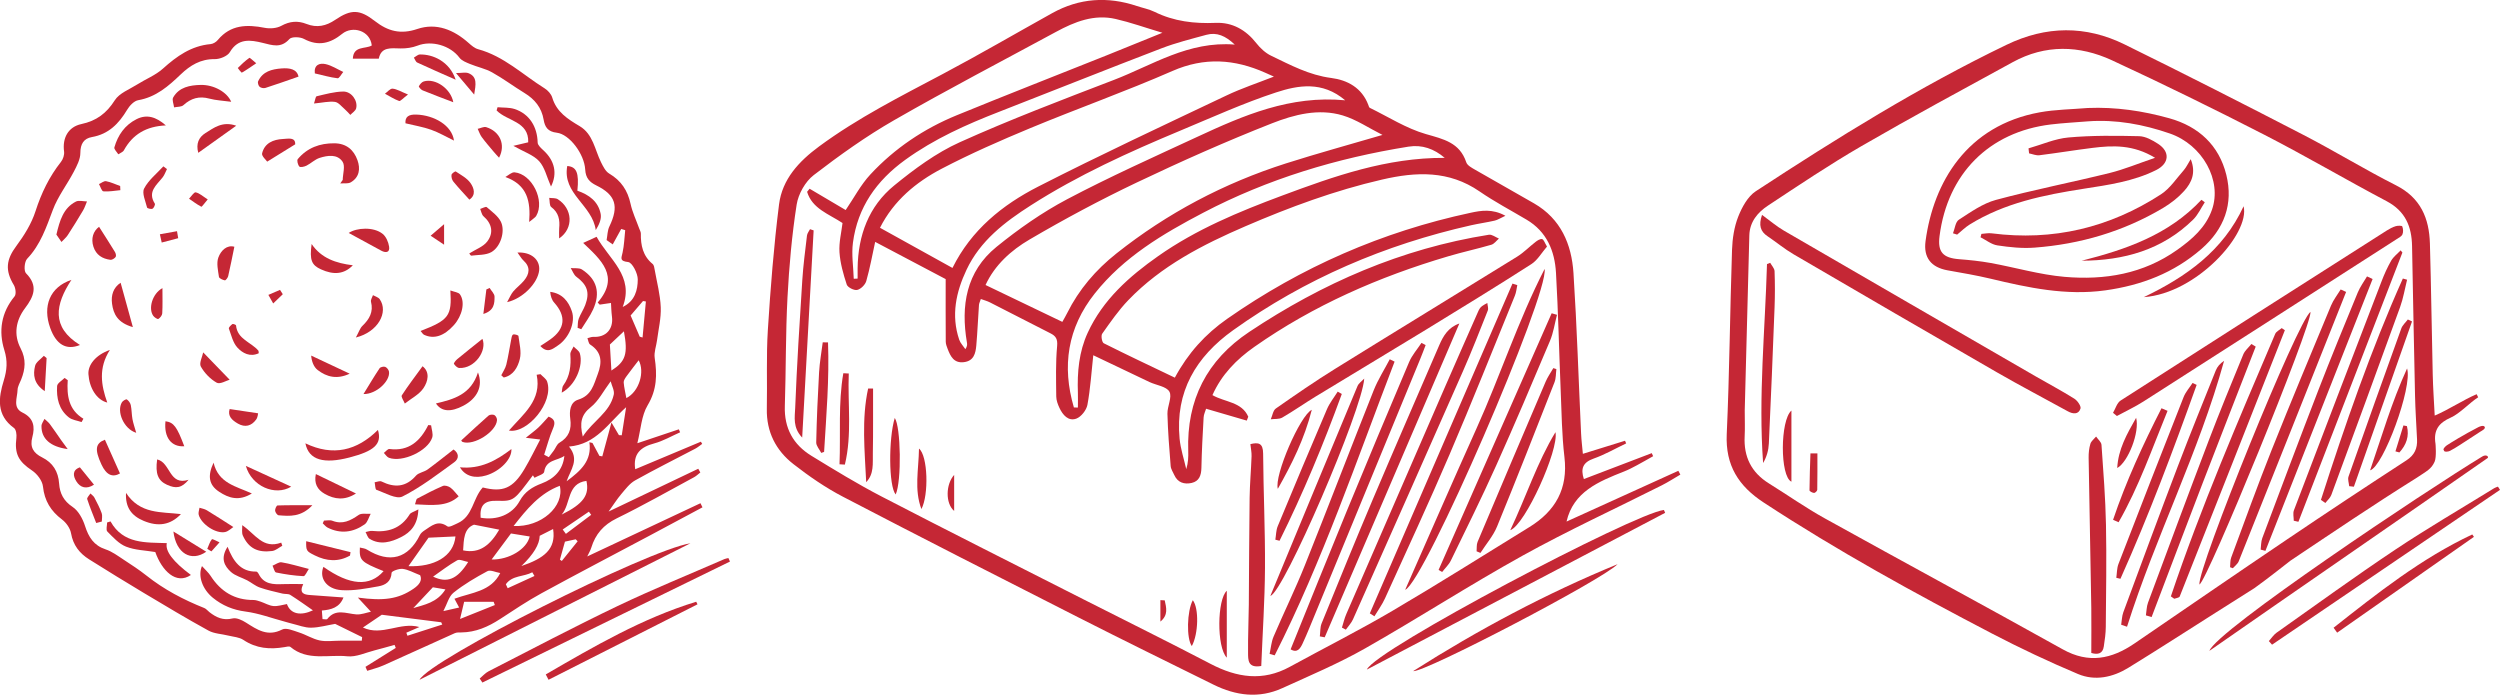 <?xml version="1.0" encoding="UTF-8"?>
<svg id="Ebene_1" data-name="Ebene 1" xmlns="http://www.w3.org/2000/svg" viewBox="0 0 657.02 182.58">
  <defs>
    <style>
      .cls-1 {
        fill: #c52735;
        stroke-width: 0px;
      }
    </style>
  </defs>
  <g>
    <g>
      <path class="cls-1" d="m639.85,121.31c-.89,2-2.02,2.45-4.9,4.37-11.16,6.98-22.08,14.36-33.02,21.68,0,0-6.29,4.97-9.47,7.22-3.66,2.32-6.92,4.38-10.18,6.44-7.64,4.84-15.23,9.75-22.93,14.48-4.1,2.52-8.76,3.52-13.23,1.64-7.67-3.23-15.23-6.8-22.61-10.64-20.46-10.67-40.68-21.77-60.01-34.44-6.58-4.31-10.07-9.74-9.7-17.95.73-16.14.85-32.3,1.39-48.45.1-2.93.56-6,1.62-8.7.98-2.48,2.5-5.31,4.62-6.7,21.31-13.95,42.92-27.41,65.91-38.49,10.39-5.01,20.78-5.13,31.03-.09,15.76,7.75,31.42,15.72,47.02,23.79,8.19,4.23,16.08,9.08,24.31,13.24,6.46,3.27,8.71,8.65,8.9,15.29.33,11.46.47,22.93.74,34.39.08,3.55.33,7.09.52,10.83,3.59-1.51,7.56-4.16,11.02-5.62.13.27.27.54.4.81-2.22,1.41-4.83,4.29-7.21,5.34-3.01,1.33-4.61,3.19-4,6.9,0,0,.31,3.45-.23,4.67Zm-181.32-13.44c0,2.54.09,4.67-.02,6.79-.28,5.39,1.76,9.52,6.38,12.39,4.9,3.04,9.62,6.38,14.66,9.17,20.82,11.55,41.77,22.85,62.57,34.44,6.81,3.8,12.83,2.55,18.82-1.54,13.4-9.16,26.77-18.35,40.22-27.43,10.36-6.99,20.78-13.89,31.26-20.7,2.16-1.4,2.91-3.15,2.8-5.51-.18-3.84-.45-7.68-.53-11.52-.29-13.09-.53-26.18-.78-39.26-.09-5.15-1.75-9.21-6.66-11.81-10.78-5.7-21.31-11.9-32.16-17.47-13.22-6.78-26.56-13.33-40.04-19.57-8.6-3.98-17.52-4.2-26.08.48-13.31,7.27-26.66,14.48-39.78,22.08-8.39,4.86-16.46,10.28-24.56,15.63-2.69,1.77-4.79,4.26-4.89,7.79-.42,15.49-.82,30.98-1.21,46.06Z"/>
      <path class="cls-1" d="m548.7,28.38c7.31-.3,14.41.75,21.41,2.7,7.77,2.17,13.07,7.13,14.99,14.89,1.88,7.61-.54,14.23-6.54,19.45-7.27,6.32-15.75,9.56-25.26,10.89-10.38,1.44-20.25-.7-30.18-3.07-3.73-.89-7.52-1.52-11.3-2.2-4.28-.78-6.36-3.31-5.77-7.68,2.09-15.51,10.88-30.36,30-33.84,4.14-.75,8.42-.78,12.64-1.14Zm.03,3.51c-3.25.27-6.52.43-9.76.82-16.23,1.97-27.13,12.93-29.24,29.32-.54,4.18.86,5.76,5.15,6.09,2.76.21,5.53.5,8.25.99,6.5,1.18,12.91,3.08,19.46,3.65,10.53.91,20.69-.76,29.62-7.11,3.9-2.77,7.45-5.85,9.1-10.49,2.74-7.72-2.47-17.12-11.08-20.08-6.96-2.4-14.09-3.72-21.5-3.19Z"/>
      <path class="cls-1" d="m463.07,56.47c2.09,1.52,3.8,3,5.72,4.12,22.02,12.79,44.07,25.53,66.11,38.27,3.41,1.97,6.9,3.82,10.24,5.91.82.51,1.84,1.97,1.63,2.61-.52,1.59-1.96,1.47-3.34.71-6.22-3.43-12.52-6.72-18.68-10.27-17.82-10.26-35.59-20.6-53.35-30.97-2.4-1.4-4.57-3.21-6.88-4.77-1.85-1.24-2.4-2.85-1.44-5.62Z"/>
      <path class="cls-1" d="m555.32,108.49c.65-1.09,1.03-2.6,1.99-3.22,23.29-14.97,46.64-29.84,69.99-44.71.72-.46,1.51-.87,2.32-1.12.55-.16,1.62-.17,1.71.06.25.62.31,1.49.05,2.09-.23.54-.96.9-1.52,1.26-22.18,14.24-44.35,28.48-66.55,42.67-2.22,1.42-4.64,2.54-6.97,3.81l-1.03-.84Z"/>
      <path class="cls-1" d="m549.61,171.61c0-3.92.05-7.85,0-11.78-.22-13.18-.49-26.36-.7-39.53-.02-1.22.11-2.49.46-3.66.22-.72.98-1.28,1.5-1.91.49.73,1.37,1.43,1.42,2.18.49,7,1.04,14.01,1.18,21.02.18,8.94.02,17.89-.05,26.84-.01,1.71-.27,3.43-.52,5.12-.28,1.88-1.51,2.23-3.28,1.72Z"/>
      <path class="cls-1" d="m616.58,76.71c-9.4,23.61-18.79,47.22-28.23,70.81-.28.7-1.02,1.21-1.54,1.81-.24-.09-.49-.17-.73-.26.09-.85,0-1.75.29-2.53,3.49-9.42,6.9-18.88,10.61-28.21,5.07-12.73,10.37-25.37,15.63-38.02.63-1.51,1.68-2.83,2.54-4.24.48.22.95.43,1.43.65Z"/>
      <path class="cls-1" d="m563.96,161.72c.18-1.12.17-2.31.56-3.35,5.27-14.2,10.54-28.39,15.93-42.54,2.9-7.61,6-15.15,9.1-22.68.42-1.03,1.41-1.83,2.13-2.74.38.23.76.46,1.14.68-4.63,11.91-9.3,23.8-13.89,35.73-4.53,11.77-8.98,23.57-13.47,35.35-.5-.15-1-.3-1.5-.45Z"/>
      <path class="cls-1" d="m607.22,81.98c.34,3.58-27.07,70.55-29.2,71.66-.52-4.3,25.93-69.61,29.2-71.66Z"/>
      <path class="cls-1" d="m570.52,156.73c7.9-23.47,17.71-46.21,27.42-68.98.27-.63,1.13-1.02,1.71-1.52.28.18.55.37.83.55-9.2,23.33-18.39,46.67-27.64,69.99-.13.33-.94.4-1.43.59-.3-.21-.59-.42-.89-.63Z"/>
      <path class="cls-1" d="m623.54,73.33c-9.39,23.81-18.78,47.62-28.17,71.44-.42-.11-.83-.22-1.25-.33.13-1.01.08-2.1.43-3.03,4.88-13,9.75-26,14.76-38.95,3.32-8.57,6.82-17.07,10.32-25.57.62-1.5,1.61-2.84,2.44-4.25.49.23.98.46,1.47.69Z"/>
      <path class="cls-1" d="m557.46,164.19c.18-1.09.19-2.25.56-3.27,4.75-12.83,9.49-25.67,14.36-38.46,3.2-8.4,6.59-16.74,9.94-25.09.4-.99,1.12-1.85,2.19-2.54-6.62,24.03-18.03,46.21-25.51,69.88-.52-.18-1.03-.35-1.55-.53Z"/>
      <path class="cls-1" d="m631.37,66.37c-9.11,23.59-18.22,47.17-27.33,70.76-.41-.09-.81-.18-1.22-.28,0-.92-.27-1.94.04-2.74,7.63-20.06,15.32-40.11,23.02-60.14.72-1.88,1.55-3.74,2.55-5.48.6-1.03,1.64-1.8,2.48-2.69.15.19.31.38.46.57Z"/>
      <path class="cls-1" d="m609.96,131.37c6.33-19.7,13.07-39.26,21.53-58.17.37.1.74.21,1.11.31-.6,2.4-.99,4.87-1.83,7.18-5.97,16.49-12.02,32.95-18.09,49.41-.29.78-1.03,1.39-1.55,2.09-.39-.27-.78-.54-1.17-.81Z"/>
      <path class="cls-1" d="m577.3,101.15c-6.15,17.19-12.56,34.28-20.03,50.96-.36-.09-.73-.18-1.09-.26.18-1.21.14-2.51.57-3.63,5.65-14.64,11.35-29.27,17.12-43.87.53-1.34,1.56-2.48,2.36-3.71.36.17.71.34,1.07.51Z"/>
      <path class="cls-1" d="m465.23,69.08c.4.73,1.12,1.46,1.14,2.2.12,3.17.12,6.35,0,9.52-.45,11.92-.95,23.84-1.5,35.75-.08,1.74-.54,3.47-1.51,5.14-1.27-17.5.52-34.88,1.02-52.29.28-.11.56-.22.84-.33Z"/>
      <path class="cls-1" d="m633.9,84.47c-5.09,14.48-10.18,28.96-15.28,43.44-.41-.05-.83-.09-1.24-.14-.07-.85-.43-1.8-.17-2.53,4.57-12.99,9.2-25.97,13.87-38.92.32-.88,1.14-1.58,1.72-2.36.36.17.72.34,1.09.51Z"/>
      <path class="cls-1" d="m589.64,54.2c1.74,7.18-12.35,22.93-26.23,23.89,11.14-5.33,20.87-12.2,26.23-23.89Z"/>
      <path class="cls-1" d="m569.65,107.97c-4.04,9.87-7.54,19.98-12.87,29.28-.48-.21-.97-.43-1.45-.64,3.42-10.13,7.88-19.81,12.73-29.32.53.23,1.06.45,1.59.68Z"/>
      <path class="cls-1" d="m622.88,123.61c3.08-8.92,5.6-17.75,9.72-26.78,1.5,4.84-6.26,25.83-9.72,26.78Z"/>
      <path class="cls-1" d="m470.8,107.9v18.69c-3.04-1.38-2.97-16.15,0-18.69Z"/>
      <path class="cls-1" d="m556.42,123c.28-4.94,2.49-8.83,4.97-13.2,1,3.7-2.11,11.65-4.97,13.2Z"/>
      <path class="cls-1" d="m477.63,119.15c0,3.19.02,6.38-.04,9.57,0,.3-.57.85-.84.83-.43-.03-1.21-.44-1.2-.69.02-3.23.15-6.46.25-9.7.61,0,1.22,0,1.83-.01Z"/>
      <path class="cls-1" d="m632.56,111.99c.66,2.66-.17,4.92-1.98,6.92-.35-.1-.7-.2-1.04-.29.7-2.27,1.4-4.54,2.1-6.81l.93.18Z"/>
      <path class="cls-1" d="m513.26,61.32c.49-1.23.64-3,1.55-3.58,3.09-2,6.27-4.27,9.75-5.21,9.88-2.66,19.95-4.61,29.88-7.07,3.82-.94,7.49-2.49,11.93-3.99-5.77-3.5-11.1-3.27-16.47-2.6-4.65.58-9.28,1.35-13.93,1.93-.87.11-1.8-.31-2.71-.49-.05-.44-.1-.88-.15-1.32,3.49-.99,6.93-2.54,10.48-2.86,6.16-.55,12.4-.49,18.59-.34,1.69.04,3.5,1.05,4.99,2.02,3.21,2.09,2.91,5.17-.51,6.88-6.01,3-12.54,3.9-19.08,4.92-10.44,1.63-20.77,3.71-29.94,9.4-1.19.74-2.2,1.76-3.29,2.65l-1.09-.35Z"/>
      <path class="cls-1" d="m575.74,41.84c1.44,3.55.23,6.18-1.72,8.34-1.58,1.76-3.53,3.28-5.57,4.49-10.4,6.18-21.75,9.5-33.77,10.41-3.22.25-6.54-.11-9.75-.59-1.55-.23-2.96-1.39-4.43-2.13.08-.3.15-.59.23-.89.9-.06,1.81-.27,2.69-.15,16.1,2.07,30.96-1.46,44.5-10.25,2.37-1.54,4.06-4.16,5.99-6.34.66-.75,1.09-1.71,1.82-2.89Z"/>
      <path class="cls-1" d="m579.43,53.17c-1.01,1.53-1.78,3.3-3.06,4.55-8.12,7.97-18.21,10.75-29.29,10.8,11.69-2.95,22.9-6.84,31.47-16.01l.88.65Z"/>
    </g>
    <path class="cls-1" d="m653.75,120.39c-20.74,14.46-52.36,36.2-73.1,50.66,1.78-5.28,56.76-42.01,71.71-51.08,1.14-.69,1.8.14,1.39.42Z"/>
    <path class="cls-1" d="m657.02,128.74c-19.97,13.56-39.94,27.12-59.91,40.69-.28-.32-.56-.63-.84-.95.67-.74,1.24-1.63,2.03-2.2,10.34-7.3,20.59-14.75,31.11-21.77,8.51-5.68,17.37-10.83,26.08-16.21.3-.19.66-.28.99-.41.18.28.36.56.54.84Z"/>
    <path class="cls-1" d="m613.29,164.97c11.52-9.08,23.02-18.2,36.44-24.51.15.21.29.42.44.63-11.98,8.39-23.97,16.78-35.95,25.18-.31-.43-.62-.86-.93-1.29Z"/>
  </g>
  <g>
    <path class="cls-1" d="m415.99,119.27c3.82-1.19,7.45-2.31,11.08-3.44.1.23.2.47.3.7-2.84,1.35-5.6,2.95-8.55,3.99-2.81.99-3.47,2.61-2.57,5.38,5.95-2.27,11.89-4.54,17.84-6.81.12.27.25.53.37.8-1.42.8-2.83,1.62-4.27,2.39-1.1.59-2.21,1.18-3.37,1.63-6.7,2.64-13.33,5.34-15.12,13.16,9.45-4.29,19.42-8.82,29.38-13.34.18.33.35.67.53,1-1.62.94-3.2,1.97-4.88,2.82-12.18,6.14-24.59,11.84-36.51,18.44-14.03,7.77-27.53,16.51-41.48,24.43-6.98,3.96-14.42,7.1-21.74,10.43-6.12,2.79-12.2,1.99-18.08-.92-11.89-5.88-23.79-11.71-35.61-17.72-20.64-10.48-41.27-20.98-61.8-31.68-4.57-2.38-8.9-5.37-12.98-8.55-4.61-3.59-7.12-8.46-7-14.53.14-6.92-.17-13.87.27-20.77.7-11.01,1.56-22.03,2.94-32.96.84-6.61,5.2-11.31,10.52-15.23,10.18-7.51,21.42-13.16,32.54-19.06,9.68-5.13,19.15-10.65,28.73-15.98,7.13-3.96,14.56-4.44,22.25-1.87,1.55.52,3.19.82,4.64,1.53,5.11,2.52,10.45,3.14,16.1,2.9,4.32-.18,7.91,1.83,10.65,5.33,1.04,1.32,2.41,2.6,3.9,3.31,5.07,2.43,10,5.1,15.79,5.84,4.27.55,8.06,2.59,9.75,7.1.1.27.19.65.39.75,4.88,2.38,9.58,5.41,14.72,6.89,4.65,1.34,8.89,2.21,10.63,7.43.27.82,1.44,1.44,2.31,1.94,5.15,2.98,10.36,5.87,15.52,8.86,7.02,4.06,9.85,10.71,10.34,18.28.91,14.02,1.34,28.08,2,42.12.08,1.8.31,3.6.47,5.4Zm-87.95-9.72c-.13.33-.25.66-.38.99-3.49-1.02-6.97-2.04-10.69-3.12-.2.68-.61,1.48-.65,2.29-.25,4.41-.49,8.83-.58,13.25-.04,1.96-.58,3.51-2.56,3.96-1.92.43-3.66-.06-4.57-2.08-.35-.78-.89-1.56-.95-2.38-.37-4.56-.73-9.13-.85-13.71-.05-1.97,1.3-4.42.52-5.81-.77-1.39-3.44-1.69-5.24-2.54-4.84-2.28-9.65-4.6-14.77-7.04-.49,4.51-.76,8.82-1.54,13.04-.26,1.38-1.64,3.15-2.92,3.62-2.09.76-3.55-.95-4.42-2.8-.44-.94-.84-2.01-.85-3.02-.04-4.42-.18-8.86.23-13.25.17-1.85-.35-2.64-1.73-3.34-5.3-2.71-10.6-5.43-15.91-8.13-.72-.37-1.52-.58-2.41-.9-.22.68-.46,1.12-.49,1.57-.25,3.54-.39,7.09-.7,10.63-.18,2.07-.65,4.09-3.28,4.4-2.61.31-3.5-1.53-4.25-3.48-.24-.62-.5-1.29-.5-1.93-.04-5.42-.02-10.84-.02-16.42-5.79-3.06-12.05-6.36-18.53-9.78-.75,3.43-1.37,6.91-2.34,10.3-.28.97-1.44,2.12-2.39,2.33-.8.18-2.49-.67-2.74-1.41-.9-2.75-1.72-5.63-1.91-8.5-.17-2.6.52-5.26.8-7.68-3.65-2.4-7.97-3.77-9.31-8.2.22-.27.44-.54.66-.81,3.18,1.88,6.36,3.75,9.48,5.6,2.16-3.16,3.95-6.62,6.51-9.37,6.37-6.85,14.05-12.01,22.7-15.55,13.05-5.34,26.19-10.47,39.29-15.7,4.67-1.87,9.33-3.78,14.74-5.97-4.63-1.38-8.4-2.73-12.27-3.62-5.69-1.32-10.79.73-15.7,3.39-14.19,7.69-28.52,15.15-42.51,23.19-7.39,4.24-14.39,9.25-21.16,14.45-2.21,1.7-4.04,4.95-4.48,7.73-1.26,8.06-1.98,16.23-2.41,24.38-.5,9.52-.39,19.08-.7,28.61-.19,5.77,2.2,10.11,6.98,13.04,6.06,3.71,12.14,7.43,18.44,10.7,17.73,9.19,35.57,18.15,53.38,27.19,11.04,5.6,22.14,11.08,33.11,16.81,6.9,3.6,13.7,4.66,20.81.76,9.01-4.93,18.2-9.56,27.05-14.76,12.1-7.11,23.97-14.61,35.92-21.97,6.84-4.21,10.18-10.08,9.2-18.38-.69-5.81-.74-11.71-.99-17.57-.43-10.28-.64-20.57-1.23-30.84-.33-5.78-2.42-10.85-7.75-14-4.13-2.45-8.4-4.7-12.35-7.42-8.06-5.54-16.6-5.19-25.6-3.11-12.41,2.86-24.27,7.25-35.9,12.26-11.23,4.84-22.14,10.43-30.78,19.41-2.58,2.68-4.72,5.79-6.88,8.84-.37.52-.07,2.27.41,2.51,6.14,3.09,12.36,6.01,18.68,9.04,3.47-6.47,8.05-11.47,13.74-15.45,19.45-13.6,40.78-22.91,63.98-27.88,2.74-.59,5.74-1.11,9.16.79-1.35.62-2.05,1.09-2.82,1.27-2.05.47-4.15.76-6.2,1.22-22.64,5.11-43.6,14.05-62.54,27.58-9.79,7-15.25,16.17-14.07,28.52.26,2.7,1.15,5.33,1.75,8,.52-1.71.57-3.25.52-4.78-.45-13.41,4.88-23.87,16.04-31.3,19.24-12.82,40.02-21.89,62.98-25.53.8-.13,1.75.65,2.63,1.01-.66.56-1.23,1.4-1.99,1.62-3.77,1.1-7.62,1.93-11.38,3.05-18.16,5.37-35.35,12.87-50.91,23.79-4.69,3.29-8.62,7.3-11.01,12.68,3.29,1.9,7.72,1.73,9.43,5.71Zm-77.72-39.14c4.93-9.96,13.1-16.56,22.52-21.37,16.31-8.33,32.92-16.08,49.47-23.94,3.99-1.9,8.22-3.29,12.48-4.97-.87-.39-1.57-.7-2.26-1.01-8.07-3.59-15.98-4.16-24.42-.46-12.29,5.38-24.96,9.87-37.36,15.02-7.87,3.27-15.7,6.71-23.25,10.65-6.77,3.54-12.62,8.39-16.23,15.53,6.3,3.49,12.5,6.93,19.05,10.56Zm28.87,14.18c.45-.81.89-1.54,1.26-2.29,3.1-6.23,7.55-11.4,12.95-15.68,13.38-10.62,28.28-18.48,44.54-23.67,8.25-2.63,16.6-4.91,25.39-7.49-3.62-1.82-6.85-4.04-10.44-5.12-6.34-1.91-12.77-.22-18.58,2.06-12.03,4.73-23.87,10-35.55,15.56-9.6,4.57-19.01,9.61-28.19,14.99-4.84,2.83-9.14,6.7-11.56,11.95,6.77,3.25,13.4,6.43,20.18,9.69Zm3,22.49c.36.01.72.02,1.09.03,0-1.29.04-2.59,0-3.88-.2-5.44.28-10.79,2.58-15.78,4-8.69,10.91-14.8,18.54-20.16,9.99-7.02,21.18-11.65,32.54-15.88,13.75-5.12,27.56-10.01,42.75-9.92-2.81-2.39-5.96-3.52-9.52-2.95-18.87,3.02-37,8.49-53.96,17.37-10.6,5.55-20.91,11.65-28.51,21.24-7.16,9.03-8.65,19.1-5.48,29.92Zm71.34-80.72c-6.03-5.11-12.38-3.97-18.2-2.06-8.53,2.8-16.76,6.54-25.06,10-13.56,5.66-26.95,11.73-39.36,19.67-6.85,4.38-13.3,9.29-16.9,16.93-2.77,5.87-4.09,11.98-1.92,18.38.31.91,1.07,1.66,1.62,2.49.53-.81.49-1.27.41-1.73-1.65-9.69-.21-18.67,7.75-25.14,5.77-4.69,11.99-9.05,18.55-12.52,11.19-5.91,22.76-11.09,34.25-16.42,12.14-5.63,24.39-10.96,38.85-9.6Zm-129.17,46.9l1.03-.04c0-.92-.01-1.83,0-2.75.12-8.6,2.91-16.25,9.6-21.71,5.32-4.34,11.03-8.57,17.23-11.37,13.27-5.98,26.91-11.16,40.51-16.38,10.16-3.9,19.61-10.28,31.78-9.29-2.46-2.32-4.73-3.31-7.46-2.57-3.96,1.08-7.97,2.08-11.8,3.55-14.23,5.45-28.37,11.11-42.57,16.64-8.7,3.38-17.15,7.15-24.78,12.67-7.56,5.47-12.51,12.48-13.74,21.76-.41,3.1.11,6.33.21,9.49Z"/>
    <path class="cls-1" d="m437.62,134.77c-26.13,13.73-52.27,27.47-78.4,41.2,2.19-5.25,70.31-41.06,78.07-41.95.11.25.22.5.32.75Z"/>
    <path class="cls-1" d="m425.12,148.27c-4.29,4.29-50.87,28.55-53.74,28.11,17.13-10.89,34.98-20.41,53.74-28.11Z"/>
    <path class="cls-1" d="m406.57,64.79c-1.4,1.61-2.47,3.57-4.13,4.63-9.13,5.86-18.38,11.53-27.63,17.19-9.66,5.91-19.38,11.71-29.05,17.6-2.95,1.8-5.78,3.8-8.77,5.53-.82.47-2,.32-3.02.45.43-.96.59-2.31,1.33-2.83,5.11-3.58,10.26-7.13,15.56-10.42,15.9-9.88,31.9-19.61,47.81-29.46,1.77-1.09,3.25-2.64,4.91-3.92.49-.38,1.22-.84,1.7-.72.44.11.68.97,1.28,1.96Z"/>
    <path class="cls-1" d="m352.67,164.94c.38-1.2.66-2.45,1.16-3.59,8.62-19.88,17.26-39.75,25.91-59.62,2.79-6.42,5.63-12.82,8.45-19.22.27-.61.52-1.29.96-1.76.46-.49,1.14-.76,1.73-1.13.05.67.35,1.44.12,2-2.12,5.34-4.21,10.7-6.53,15.96-9.59,21.76-19.24,43.48-28.9,65.2-.44.98-1.24,1.81-1.87,2.7-.34-.18-.69-.36-1.03-.54Z"/>
    <path class="cls-1" d="m360,161.2c12.5-28.89,24.99-57.78,37.49-86.67.42.14.85.27,1.27.41-.2.92-.28,1.89-.63,2.75-5.69,13.94-11.25,27.93-17.18,41.77-5.44,12.7-11.26,25.24-16.97,37.82-.75,1.64-1.84,3.13-2.77,4.69-.4-.26-.81-.51-1.21-.77Z"/>
    <path class="cls-1" d="m346.86,167.26c.15-1.15.05-2.41.48-3.45,4.44-10.91,8.89-21.83,13.49-32.68,5.73-13.5,11.61-26.95,17.42-40.42,1.06-2.46,2.39-4.69,5.28-5.69-11.8,27.49-23.59,54.98-35.39,82.47l-1.28-.24Z"/>
    <path class="cls-1" d="m405.94,70.68c1.16,6.6-31.63,82.41-36.65,84.33,6.4-14.5,12.48-28.49,18.74-42.39,6.25-13.86,10.96-28.39,17.91-41.94Z"/>
    <path class="cls-1" d="m331.49,175.02c-3.61.66-3.47-1.66-3.49-3.45-.05-4.23.16-8.46.2-12.69.08-9.35.08-18.7.21-28.04.05-3.64.38-7.28.51-10.92.04-1.02-.19-2.06-.31-3.2,2.1-.51,3.34-.31,3.35,2.49.07,10.02.55,20.04.49,30.05-.05,8.53-.63,17.07-.98,25.75Z"/>
    <path class="cls-1" d="m339.18,170.66c4.99-12.31,9.8-24.32,14.73-36.28,5.41-13.12,10.88-26.2,16.43-39.26.77-1.8,2.14-3.34,3.24-5.01.36.19.73.39,1.09.58-.48,1.24-.93,2.48-1.44,3.7-9.17,22.26-18.34,44.51-27.51,66.76-1.1,2.66-2.16,5.34-3.37,7.94-.59,1.28-1.39,2.65-3.18,1.55Z"/>
    <path class="cls-1" d="m333.66,171.85c.34-1.53.45-3.15,1.05-4.56,2.67-6.26,5.68-12.39,8.21-18.71,6.12-15.29,12-30.68,18.09-45.98,1.13-2.84,2.81-5.46,4.23-8.18.42.21.84.41,1.27.62-9.98,25.95-18.92,52.31-31.51,77.19-.44-.12-.88-.25-1.32-.37Z"/>
    <path class="cls-1" d="m409.19,82.73c-.6,2.29-.93,4.69-1.84,6.85-4.62,10.96-9.27,21.91-14.14,32.76-3.77,8.4-7.87,16.66-11.9,24.95-.54,1.12-1.52,2.02-2.3,3.03-.31-.18-.62-.36-.94-.54,9.91-22.48,19.82-44.97,29.72-67.45.46.13.93.27,1.39.4Z"/>
    <path class="cls-1" d="m358.53,99.51c-.52,8.23-21.17,56.13-24.67,57.1,7.75-18.7,15.3-36.93,22.9-55.14.32-.77,1.17-1.32,1.77-1.97Z"/>
    <path class="cls-1" d="m409.03,97c-.15,1.16-.08,2.4-.49,3.45-4.97,12.67-9.94,25.35-15.11,37.95-1.02,2.48-2.89,4.61-4.36,6.91-.34-.14-.67-.28-1.01-.42.08-.84-.05-1.76.27-2.5,5.93-14.05,11.89-28.09,17.89-42.11.53-1.24,1.33-2.36,2.01-3.54l.81.27Z"/>
    <path class="cls-1" d="m213.83,60.55c-.99,17.93-1.99,35.86-3.01,54.45-2.53-2.64-1.93-5.42-1.84-7.76.44-11.22,1.15-22.43,1.87-33.63.25-3.91.77-7.81,1.23-11.71.07-.58.52-1.12.8-1.67.32.11.64.22.96.33Z"/>
    <path class="cls-1" d="m352.63,103.56c-4.79,13.14-10.14,26.04-16.36,38.56l-1.1-.29c.2-1.19.18-2.46.63-3.55,4.26-10.27,8.56-20.53,12.94-30.75.7-1.64,1.87-3.08,2.82-4.61.36.21.71.41,1.07.62Z"/>
    <path class="cls-1" d="m217.61,89.99c.36,9.6-.45,19.18-1.03,28.77-.25.09-.5.18-.75.27-.46-.92-1.34-1.85-1.32-2.76.13-6.14.4-12.28.75-18.41.15-2.64.63-5.26.96-7.89.46,0,.92.02,1.38.02Z"/>
    <path class="cls-1" d="m408.79,113.58c.96,4.56-7.96,24.37-11.88,25.76,4.24-8.96,7.06-17.81,11.88-25.76Z"/>
    <path class="cls-1" d="m227.64,126.7c-.39-8.31-1.24-16.53.51-24.59.43,0,.87,0,1.3,0,0,2.79,0,5.57,0,8.36,0,2.89,0,5.77-.06,8.66-.06,2.65.35,5.43-1.74,7.57Z"/>
    <path class="cls-1" d="m220.63,122.02c.32-7.98-.37-16.01,1-23.93.48.02.96.05,1.43.07-.3,7.98.89,16.03-1.02,23.94-.47-.03-.94-.05-1.41-.08Z"/>
    <path class="cls-1" d="m335.82,128.47c-.99-3.48,5.85-19.3,8.93-20.77-1.93,7.64-5.26,14.27-8.93,20.77Z"/>
    <path class="cls-1" d="m235.39,129.95c-1.85-2.19-1.89-14.66-.24-20.11,1.6,2.3,1.84,16.64.24,20.11Z"/>
    <path class="cls-1" d="m322.41,155.26v17.58c-2.71-2.8-2.52-15.32,0-17.58Z"/>
    <path class="cls-1" d="m242.15,133.79c-1.93-5.15-.72-10.3-.63-15.9,2.34,1.88,2.61,12.2.63,15.9Z"/>
    <path class="cls-1" d="m313.48,157.74c1.64,2.09,1.49,8.86-.26,12.05-1.45-1.96-1.29-9.19.26-12.05Z"/>
    <path class="cls-1" d="m250.76,134.28c-2.35-1.99-2.21-7.03,0-9.47v9.47Z"/>
    <path class="cls-1" d="m306.1,157.78c.41,1.92.99,3.85-1.14,5.58v-5.64c.38.02.76.04,1.14.06Z"/>
  </g>
  <g>
    <path class="cls-1" d="m167.54,116.47c3.72-1.25,7.29-2.44,10.86-3.64.11.26.22.52.34.78-2.26,1-4.44,2.29-6.8,2.92-3.57.95-5.61,2.72-5,6.79,5.74-2.41,11.5-4.82,17.26-7.24.11.19.23.39.34.58-.61.43-1.19.93-1.84,1.27-5.26,2.77-10.6,5.41-15.78,8.32-1.45.81-2.56,2.32-3.67,3.63-1.09,1.28-1.98,2.72-3.31,4.56,8.21-3.92,15.89-7.58,23.57-11.25.18.33.36.66.54.98-.54.42-1.04.92-1.63,1.24-6.76,3.65-13.45,7.45-20.34,10.82-3.48,1.7-5.59,4.14-6.69,7.71-.24.78-.69,1.5-1.06,2.3,10-4.7,19.88-9.34,29.76-13.99l.53,1.08c-4.61,2.47-9.21,4.94-13.83,7.4-9.49,5.05-19.03,10.03-28.47,15.18-3.75,2.05-7.32,4.45-10.91,6.79-3.12,2.03-6.4,3.48-10.19,3.51-.57,0-1.21-.03-1.71.2-6.23,2.79-12.43,5.65-18.67,8.43-1.38.62-2.88.98-4.33,1.46-.15-.35-.31-.7-.46-1.05,2.65-1.66,5.31-3.31,7.96-4.97l-.32-.8c-1.75.48-3.48,1-5.24,1.44-2.38.6-4.85,1.81-7.16,1.56-5-.53-10.46,1.31-14.95-2.45-.31-.26-1.05-.05-1.58.04-3.83.66-7.42.36-10.79-1.89-1.09-.73-2.61-.81-3.95-1.14-1.75-.44-3.7-.48-5.22-1.31-5.75-3.16-11.39-6.54-17.02-9.91-4.81-2.88-9.58-5.82-14.33-8.8-2.54-1.59-4.23-3.73-4.78-6.87-.23-1.32-1.27-2.79-2.37-3.62-2.95-2.23-4.6-4.91-5.01-8.67-.16-1.52-1.53-3.32-2.87-4.21-3.55-2.38-4.64-4.33-4.11-8.6.1-.84-.07-2.17-.63-2.57-4.7-3.39-4.09-7.94-2.69-12.47.85-2.76,1.05-5.13.15-8.01-1.56-4.99-.82-9.85,2.69-14.11.48-.58.28-2.21-.2-2.99-2.35-3.88-1.99-6.7.66-10.25,2.07-2.78,4-5.89,5.05-9.16,1.53-4.75,3.61-9.05,6.68-12.94.56-.7.94-1.86.82-2.73-.48-3.51,1.05-6.47,4.56-7.22,3.95-.84,6.59-2.82,8.77-6.25,1.19-1.88,3.85-2.86,5.9-4.16,2.23-1.41,4.8-2.41,6.73-4.14,3.66-3.29,7.46-6,12.54-6.46.67-.06,1.46-.54,1.89-1.07,3.37-4.06,7.66-4.13,12.35-3.21,1.38.27,3.15.13,4.34-.52,2.24-1.23,4.34-1.4,6.62-.5,2.74,1.08,5.15.56,7.58-1.09,4.18-2.83,6.42-2.76,10.42.35,3.41,2.66,6.75,3.55,11.12,2.07,5.04-1.7,9.62.21,13.53,3.7.73.65,1.56,1.37,2.46,1.61,6.77,1.84,11.75,6.71,17.48,10.29.85.53,1.72,1.48,2,2.41,1.13,3.81,4.07,5.66,7.22,7.53,3.5,2.08,3.97,6.15,5.59,9.45.55,1.11,1.19,2.43,2.17,3.01,3.13,1.85,4.85,4.44,5.61,7.96.48,2.21,1.49,4.3,2.26,6.45.16.45.44.9.44,1.35-.05,3.09.53,5.89,3.09,7.99.38.31.46,1.04.56,1.6.58,3.25,1.45,6.49,1.58,9.76.12,2.87-.59,5.77-.97,8.66-.2,1.56-.84,3.17-.62,4.66.65,4.38.61,8.35-1.85,12.45-1.64,2.74-1.8,6.37-2.7,9.94Zm-23.37-6.98c1.72.67,1.82,1.63,1.13,3.21-.95,2.19-1.54,4.53-2.29,6.8.41.22.82.44,1.22.65.44-.59.9-1.17,1.33-1.76.48-.68.79-1.63,1.44-2.02,2.49-1.47,3.26-3.49,2.87-6.32-.26-1.94-.09-4.35,2.12-5.03,3.48-1.08,4.05-3.93,5.1-6.69,1.19-3.12,1.11-5.78-2-7.79-.42-.27-.48-1.09-.71-1.66.52-.12,1.05-.37,1.56-.35,3.28.18,5.3-2.02,4.89-5.28-.17-1.34-.2-2.7-.26-3.63-.92.13-1.95.29-2.97.44-.17-.19-.34-.37-.52-.56,5.95-6.88.82-11.24-3.82-15.66,1.58-.72,2.52-1.15,3.53-1.61,3.27,5.94,9.98,10.31,6.86,18.44,3.23-1.53,3.95-4.47,3.96-7.25,0-1.59-1.46-4.43-2.51-4.55-2.35-.27-1.8-1.01-1.48-2.5.42-1.92.48-3.92.69-5.88-.35-.11-.7-.22-1.05-.32-.74,1.35-1.49,2.71-2.23,4.06l-1.61-1.14c.23-1.2.22-2.51.73-3.57,2.56-5.31,1.69-8.28-3.45-10.8-1.79-.88-2.77-1.94-2.9-4.14-.23-4.14-4.17-9.32-7.46-9.7-2.37-.27-3.14-1.49-3.47-3.44-.54-3.16-2.33-5.36-5.03-7-2.87-1.75-5.58-3.79-8.51-5.42-1.79-1-3.9-1.41-5.82-2.21-.99-.41-2.16-.85-2.76-1.65-2.4-3.21-7.31-4.62-11.04-3.16-1.37.53-2.95.76-4.43.73-2.54-.05-5.1-.48-5.73,2.69h-6.82c.15-3.45,3.31-2.48,4.98-3.47-.46-3.99-5.12-5.22-7.77-3.07-3.13,2.54-6.28,3.36-10.07,1.34-1.02-.55-3.22-.62-3.81.04-2.23,2.49-4.46,1.63-7.05,1-3.16-.77-6.4-1.3-8.6,2.44-.63,1.06-2.63,1.86-3.98,1.84-3.72-.05-6.45,1.64-8.95,4.03-3.22,3.08-6.49,5.95-11.15,6.76-1.11.19-2.29,1.46-2.93,2.54-2.17,3.62-4.84,6.38-9.24,7.15-2.12.37-3.04,1.78-3.04,4.17,0,1.66-.92,3.4-1.73,4.95-1.77,3.37-4.17,6.47-5.49,9.99-1.74,4.61-3.25,9.19-6.77,12.88-.71.75-.91,3.19-.29,3.81,3.27,3.3,2.05,6.11-.25,9.16-2.45,3.24-3.05,6.97-1.17,10.56,1.5,2.88,1.24,5.45.14,8.21-.35.89-.91,1.79-.94,2.7-.05,2.08-1.36,4.69,1.28,5.97,3,1.46,3.33,3.76,2.6,6.46-.71,2.63.28,4.19,2.58,5.33,2.8,1.39,4.24,3.69,4.46,6.88.17,2.55,1.17,4.56,3.55,6.14,1.54,1.02,2.66,3.14,3.26,5,.95,2.96,2.3,5.12,5.41,6.15,1.69.56,3.2,1.7,4.71,2.69,2.04,1.33,4.09,2.67,6,4.18,4.62,3.67,9.76,6.37,15.21,8.54.51.2.89.72,1.35,1.08,1.8,1.4,3.62,2.27,6.1,1.66,1.03-.25,2.49.44,3.51,1.09,2.96,1.86,5.68,3.8,9.52,1.82,1.07-.55,2.98.31,4.42.77,1.85.59,3.56,1.7,5.43,2.1,1.71.36,3.57.07,5.36.07,1.91,0,3.81,0,5.72,0,.03-.31.05-.63.08-.94-2.42-1.19-4.85-2.38-7.09-3.48-2.07.35-4.19.97-6.33,1-1.65.03-3.31-.66-4.96-1.05-.65-.15-1.28-.36-1.92-.53-3.45-.92-6.84-2.2-10.35-2.66-3.31-.43-6.1-1.6-8.59-3.63-2.72-2.22-3.99-5.72-2.85-8.32.86.96,1.69,1.68,2.27,2.57,2.65,4.11,6.29,6.37,11.26,6.34.62,0,1.26.23,1.87.43,1.13.38,2.23,1.06,3.38,1.16,1.17.11,2.39-.33,3.55-.52.98,2.72,3.7,3.12,6.83,1.65-1.72-1.19-3.79-2.69-5.94-4.05-.54-.34-1.38-.19-2.06-.35-1.99-.49-4.02-.91-5.95-1.59-1.18-.41-2.19-1.29-3.32-1.89-1.42-.75-3.13-1.17-4.28-2.21-1.69-1.54-2.85-3.54-.88-6.61,1.49,3.82,3.45,6.6,7.55,6.52.2,0,.49.33.6.57,1.35,2.79,3.83,2.83,6.42,2.72,1.61-.07,3.22-.01,5.31-.01-1.13,2.4.17,2.77,1.79,2.88,2.83.19,5.65.41,8.79.64-1.02,2.66-3.25,3.24-5.68,3.43.06.76.11,1.51.17,2.26.51,0,1.1.16,1.25-.02,2.19-2.83,4.95-1.43,7.63-1.22,1.29.1,2.63-.46,3.85-.7-1.34-1.45-2.39-2.59-3.44-3.72,6.79.93,10.62.41,14.61-2.31,1.49-1.02,2.39-2.16,1.76-3.57-1.8-.69-3.15-1.49-4.58-1.66-.97-.12-2.9.6-2.92,1.01-.12,2.38-1.69,3.26-3.49,3.58-3.18.56-6.46,1.21-9.64,1-4.01-.26-5.97-3.21-4.79-6.13,6.94,4.92,12.18,5.29,15.81,1.13-5.95-2.39-6.4-2.82-6.23-6.2.65.17,1.33.2,1.83.52,5.99,3.73,10.88,2.39,13.95-3.82.23-.47.71-.87,1.16-1.17,1.85-1.19,3.55-2.89,6.07-1.09.46.33,1.79-.44,2.65-.82,4.1-1.82,3.97-6.51,6.64-9.41,5.25,1.34,7.93.25,10.94-4.82,1.52-2.55,2.81-5.24,4.15-7.78-.99-.12-1.99-.24-3.78-.46,1.56-1.26,2.48-1.92,3.29-2.68.9-.85,1.7-1.8,2.69-2.87Zm-3.7,16.07c-.14-.21-.28-.43-.42-.64-4.91,6.54-4.92,6.83-9.37,6.69-3.51-.12-4.61,1.3-4.37,4.45,4.27.75,8.28-.78,10.26-4.39,1.35-2.45,3.28-3.67,5.79-4.62,3.22-1.21,5.58-3.45,5.96-7.25-1.82,1.33-4.84.93-5.31,4.21-.09.63-1.66,1.04-2.54,1.55Zm8.43.93c3.81-2.84,6.67-5.42,6-10.27.27.07.54.13.81.2.61,1.13,1.21,2.26,1.82,3.39.25.04.51.08.76.12.74-2.74,1.49-5.48,2.41-8.9.95,1.62,1.46,2.47,1.96,3.33.25.01.5.02.74.03.38-2.46.77-4.91,1.15-7.37-4.73,4.21-7.85,9.74-15.01,10.34,2.82,3.48.46,5.97-.64,9.14Zm-13.92,11.74c7.22.38,13.42-5.13,12.14-10.56-5.25,1.96-8.69,6.13-12.14,10.56Zm-22.36,3.08c-1.91,2.71-3.67,5.2-5.27,7.48,6.64.27,11.85-2.49,12.35-7.81-2.52.12-5.05.23-7.08.33Zm-12.28,20.25c-1.37.92-3.05,2.06-4.96,3.36,5.02,2.37,9.79-1.58,14.84-.13-1.29.56-2.36,1.02-3.43,1.49l.29.8c3.05-.98,6.1-1.96,9.15-2.94-.09-.2-.19-.4-.28-.6-5.09-.64-10.18-1.29-15.61-1.98Zm52.81-46.81c2.67-4.17,7.09-6.29,8.15-11.02.24-1.06-.52-2.34-.81-3.52-1.91,2.56-3.19,5.18-5.25,6.81-2.52,2-2.94,4.13-2.08,7.73Zm-21.94,24.45c-2.11-.41-4.1-.81-6.64-1.31-2.67.99-2.68,3.89-2.86,6.75,4.42.94,7.18-1.48,9.5-5.45Zm-11.78,18.15c4.56-1.67,9.58-1.86,12.04-6.75-1.19-.2-2.59-.91-3.38-.49-3.09,1.66-6.16,3.46-8.9,5.65-1.25,1-1.7,3.01-2.67,4.84,1.36-.31,2.67-.6,4.15-.94-.47-.88-.77-1.43-1.24-2.31Zm9.77-10.31c4.58.1,9.25-2.72,10.01-6.05-1.74-.28-3.49-.56-4.92-.79-1.71,2.29-3.38,4.54-5.09,6.84Zm31.08-56.5c.14,2.39.27,4.64.4,6.84,3.75-2.37,4.39-4.34,3.29-10.31-1.27,1.19-2.53,2.38-3.69,3.47Zm-23.26,58.22c5.93-2.01,9.17-4.42,8.34-9.73-1.23.62-2.4,1.21-3.52,1.78q-.06,3.39-4.82,7.95Zm10.59-13.52c5.75-2.85,7.32-5.16,6.51-8.86-5.16.66-4.05,6.02-6.51,8.86Zm20.24-40.56c-.99,1.29-2.12,2.72-3.19,4.19-.35.49-.79,1.12-.75,1.65.11,1.38.46,2.74.7,4.1,3.41-1.74,4.89-6.95,3.23-9.95Zm-44.81,53.01c-1.05-.19-2.25-.8-2.89-.44-2.26,1.28-4.33,2.9-6.33,4.29,3.64,1.76,6.33.79,9.22-3.85Zm-2.14,14.98c3.17-1.27,6.16-2.47,9.15-3.66-.11-.28-.21-.56-.32-.85h-7.75c-.36,1.52-.64,2.69-1.08,4.51Zm47.23-74.19c.25.07.49.14.74.22.29-3.16.58-6.32.87-9.47l-.75-.12c-1.08,1.26-2.16,2.52-3.26,3.8.78,1.81,1.59,3.69,2.4,5.58Zm-59.51,71.33c2.75-.86,6.25-1.39,8.44-4.91-1.53-.26-2.7-.46-3.3-.56-2,2.12-3.68,3.91-5.14,5.47Zm31.84-8.44c-.19-.32-.38-.65-.57-.97-2.24,1.22-5.25.75-6.95,3.14.16.35.32.7.48,1.05,2.35-1.07,4.69-2.15,7.04-3.22Zm6.69-4.29l.5.34c1.39-1.72,2.77-3.45,4.16-5.17l-.51-.52c-1,.22-2,.44-2.83.62-.48,1.72-.9,3.22-1.32,4.72Zm8.22-11.78c-.2-.28-.41-.56-.61-.83-2.29,1.56-4.59,3.12-6.88,4.68.28.38.56.77.84,1.15,2.22-1.67,4.44-3.33,6.65-5Z"/>
    <path class="cls-1" d="m181.45,142.78c-23.73,11.96-47.46,23.92-71.2,35.88,2.73-5.3,59.99-34.14,71.2-35.88Z"/>
    <path class="cls-1" d="m191.84,147.58c-21.69,10.6-43.38,21.2-65.07,31.8-.23-.35-.47-.71-.7-1.06.77-.64,1.45-1.44,2.32-1.89,11.27-5.77,22.47-11.68,33.88-17.14,9.23-4.41,18.73-8.26,28.12-12.36.32-.14.69-.18,1.04-.27.14.3.27.61.41.91Z"/>
    <path class="cls-1" d="m143.42,177.25c12.69-7.36,25.36-14.76,39.55-19.11.11.23.23.46.34.68-13.05,6.61-26.1,13.22-39.15,19.83-.24-.47-.49-.94-.73-1.41Z"/>
    <path class="cls-1" d="m144.81,49.03c-1.13-2.55-1.64-5.05-3.12-6.67-1.53-1.66-4.01-2.45-6.78-4.03,1.64-.39,2.64-.63,3.91-.93.21-5.56-5.62-5.55-8.31-8.38.08-.28.17-.56.25-.84,1.49.14,3.07.02,4.47.47,3.87,1.26,5.97,4.63,6.07,8.82.02.72.95,1.51,1.6,2.12,2.82,2.63,3.66,5.95,1.9,9.44Z"/>
    <path class="cls-1" d="m90.07,47.28c.03-1.62.7-3.65-.03-4.76-1.37-2.08-3.92-1.7-6.05-1.02-1.24.4-2.26,1.44-3.45,2.04-.55.28-1.6.51-1.86.24-.41-.44-.71-1.63-.42-1.97,2.49-2.97,5.8-4.19,9.64-4.15,3.11.04,5.07,1.7,6.05,4.45.8,2.24.51,4.47-1.75,5.8-.73.43-1.84.22-2.78.3.22-.31.44-.63.66-.94Z"/>
    <path class="cls-1" d="m119.19,118.13c1.35.9,1.6,2.33.17,3.36-4.41,3.19-8.77,6.57-13.6,9-1.6.8-4.56-.97-6.83-1.76-.34-.12-.32-1.3-.47-1.98.61-.09,1.36-.44,1.81-.21,3.42,1.68,6.39,1.52,9.05-1.53.7-.8,2.1-.94,3.02-1.6,2.29-1.66,4.48-3.44,6.84-5.27Z"/>
    <path class="cls-1" d="m29.05,137.04c3.35,5.98,9.24,5.5,14.79,5.7q-.72,3.12,6.33,8.37c-3.91,2.67-7.64-1.17-9.36-6.03-2.6-.44-5.32-.48-7.69-1.42-1.88-.74-3.42-2.47-4.91-3.97-.41-.41-.06-1.56-.06-2.38.3-.09.6-.19.9-.28Z"/>
    <path class="cls-1" d="m21.02,90.67c-3.69,1.49-6.29-.21-7.82-4.47-2.07-5.74-.1-10.75,5.57-12.65-4.24,6.48-5.39,12.39,2.25,17.12Z"/>
    <path class="cls-1" d="m99.32,112.98c1.15,3.74-1.02,5.58-7.51,7.26-6.66,1.73-10.66.71-11.55-3.73,7.28,3.5,13.58,1.92,19.06-3.52Z"/>
    <path class="cls-1" d="m60.76,26.75c-2.17-.3-4-.37-5.72-.83-2.68-.73-4.82-.12-6.84,1.72-.54.49-1.62.4-2.45.58-.1-.88-.59-1.98-.24-2.6,1.56-2.74,4.43-3.23,7.2-3.3,3.48-.09,6.99,1.9,8.05,4.43Z"/>
    <path class="cls-1" d="m123.31,66.62c1.74-1.1,3.7-1.78,4.74-3.15,1.71-2.25,1.28-4.66-.98-6.63-.48-.42-.59-1.27-.87-1.93.59-.18,1.46-.69,1.71-.48,1.37,1.2,3.03,2.36,3.76,3.92,1.16,2.51-.15,6.58-2.56,7.92-1.47.82-3.48.68-5.26.92-.15.02-.36-.38-.54-.59Z"/>
    <path class="cls-1" d="m142,90.94c1.05-.69,1.85-1.19,2.61-1.73,3.93-2.78,4.24-6.12,1.03-9.69-.64-.71-.94-1.71-1.04-2.82,3.24.42,4.82,2.56,5.69,5.1,1.02,2.95-.8,7.12-3.72,9.03-1.27.83-2.67,2.16-4.57.1Z"/>
    <path class="cls-1" d="m142.05,98.34c.59.64,1.48,1.19,1.74,1.94,1.85,5.46-5.26,13.77-10.04,12.87,3.77-4.34,8.69-7.94,7.29-14.66.34-.05.67-.11,1.01-.16Z"/>
    <path class="cls-1" d="m43.59,32.96c-5.18.23-8.74,2.37-11.03,6.54-.26.48-.97.7-1.48,1.05-.36-.61-1.16-1.35-1.02-1.82.92-3.22,2.76-5.87,5.82-7.41,2.67-1.34,5.1-.65,7.71,1.64Z"/>
    <path class="cls-1" d="m149.08,43.63c2.42.18,3.15,1.75,2.66,6.49,3.05,1.05,5.51,2.83,6.13,6.14.24,1.32-.43,2.8-1.3,4.21-.88-6.6-8.85-9.53-7.49-16.84Z"/>
    <path class="cls-1" d="m110.54,86.98c7.42-2.88,8.24-3.94,7.82-10.65,1.02.39,2.12.47,2.52,1.03,1.43,2.02.61,5.63-1.61,8.1-2.57,2.86-5.22,3.74-7.81,2.53-.36-.17-.59-.63-.93-1.01Z"/>
    <path class="cls-1" d="m151.8,86.17c.08-.8.01-1.67.29-2.4.47-1.25,1.25-2.37,1.72-3.62,1.25-3.31.51-5.3-2.33-7.41-.69-.51-1-1.51-1.49-2.29,1,.11,2.21-.11,2.96.38,3.92,2.54,4.92,6.1,2.93,10.49-.83,1.83-2.07,3.47-3.12,5.2-.32-.12-.65-.23-.97-.35Z"/>
    <path class="cls-1" d="m109.95,133.88c-.15,4.02-2.03,6.02-4.57,7.29-2.59,1.29-5.43,2.15-8.23.45-.53-.32-.73-1.18-1.08-1.79.58-.11,1.17-.36,1.73-.3,4.13.44,7.55-.6,9.86-4.35.31-.5,1.13-.67,2.28-1.3Z"/>
    <path class="cls-1" d="m33.12,129.54c3.71,5.64,9.18,4.93,14.43,5.57-2.79,2.91-6,3.36-9.79,1.78-3.21-1.34-4.86-3.56-4.64-7.35Z"/>
    <path class="cls-1" d="m135.98,66.37c3.7-.2,5.99,1.96,5.72,4.66-.34,3.31-4.22,7.41-8.43,8.38.67-1.19,1.02-2.1,1.61-2.8.86-1.02,1.98-1.83,2.83-2.86,1.46-1.77,1.76-3.57-.16-5.31-.51-.46-.84-1.11-1.56-2.08Z"/>
    <path class="cls-1" d="m132.81,46.51c.8-.43,1.65-1.28,2.41-1.22,4.6.42,8.06,7.46,5.7,11.45-.27.45-.82.73-1.85,1.6.4-5.38-.41-9.72-6.26-11.83Z"/>
    <path class="cls-1" d="m119.31,36.95c-2-.97-3.93-2.11-6.01-2.85-2.1-.75-4.34-1.11-6.74-1.7-.13-1.68.79-2.36,2.86-2.29,4.67.16,9.37,2.84,9.89,6.85Z"/>
    <path class="cls-1" d="m28.88,91.96c-3.03,4.74-2.34,9.21-.69,13.84-2.83-.71-4.72-3.89-4.95-7.48-.15-2.41,1.9-5.05,5.65-6.36Z"/>
    <path class="cls-1" d="m14.82,61.65c.89-3.74,1.84-7,5.14-8.68.77-.39,1.92-.04,2.9-.03-.34.8-.6,1.64-1.04,2.38-1.3,2.19-2.63,4.35-4.02,6.48-.44.67-1.1,1.2-1.65,1.79-.5-.73-1-1.46-1.33-1.94Z"/>
    <path class="cls-1" d="m113.3,111.78c.12,1.08.59,2.27.29,3.21-1.15,3.55-7.86,6.63-11.38,5.32-.53-.2-.89-.84-1.33-1.28.49-.36,1.02-1.08,1.46-1.03,5.07.66,8.09-2.04,10.21-6.29.25.02.5.05.75.07Z"/>
    <path class="cls-1" d="m81.9,64.13c2.57,3.77,6.41,5.04,10.83,5.59-2.29,2.37-5.04,2.59-8.39,1.06-2.43-1.11-3.02-2.41-2.44-6.65Z"/>
    <path class="cls-1" d="m66.19,129.69c-3.38,2.08-6.04,1.24-8.61-.46-2.66-1.75-3.11-4.11-1.45-7.64,1.27,5.44,5.9,6.19,10.06,8.1Z"/>
    <path class="cls-1" d="m125.62,97.89c1.42,3.66-.25,6.85-3.87,8.75-3.25,1.71-5.72,1.59-7.18-.61,4.65-1.09,9.21-2.34,11.04-8.14Z"/>
    <path class="cls-1" d="m82.52,27.2c.31-.9.41-1.83.7-1.9,2.3-.54,4.63-1.2,6.97-1.24,2.18-.04,3.91,2.41,3.41,4.41-.16.66-1,1.16-1.53,1.73-.49-.51-.95-1.05-1.48-1.51-.82-.7-1.64-1.79-2.56-1.91-1.57-.21-3.22.21-5.5.42Z"/>
    <path class="cls-1" d="m134.4,118.02c.18,2.63-3,5.84-6.64,6.93-2.95.89-5.52.2-6.88-2.14,5.31.54,9.53-1.72,13.51-4.79Z"/>
    <path class="cls-1" d="m93.52,88.7c.81-1.47,1.09-2.44,1.72-3.05,1.84-1.77,2.95-3.68,2.26-6.35-.13-.5.33-1.15.52-1.73.61.35,1.42.55,1.78,1.07,2.36,3.41-.46,8.63-6.28,10.06Z"/>
    <path class="cls-1" d="m85.13,136.82c.74,0,1.57-.21,2.22.04,2.69,1.05,4.75-.03,6.91-1.53.76-.53,2.09-.22,3.16-.3-.52.94-.8,2.22-1.59,2.78-3.02,2.12-6.33,2.57-9.73.85-.49-.25-.86-.75-1.28-1.13.11-.23.22-.47.32-.7Z"/>
    <path class="cls-1" d="m34.92,85.97c-4.05-1.16-5.11-3.47-5.47-6.13-.31-2.25.33-4.27,2.25-5.53,1.05,3.81,2.06,7.45,3.22,11.67Z"/>
    <path class="cls-1" d="m83.01,124.59c3.63,1.76,6.96,3.37,10.54,5.1-2.93,1.88-5.61,1.59-8.26.07-1.92-1.1-2.79-2.75-2.28-5.18Z"/>
    <path class="cls-1" d="m80.46,142.23c4.06,1,7.86,1.94,11.66,2.88l-.14.9c-3.04,1.72-6.14,1.51-9.28-.06-2.19-1.09-2.28-1.21-2.23-3.72Z"/>
    <path class="cls-1" d="m17.8,99.91c-.26,4.03.2,7.78,4.12,10.14l-.48.87c-1.13-.39-2.45-.53-3.34-1.22-2.65-2.07-3.29-5.11-3.09-8.25.05-.75,1.27-1.42,1.96-2.12.28.19.55.39.83.58Z"/>
    <path class="cls-1" d="m91.65,61.22c2.08-1.4,6.55-1.66,8.91.24.91.73,1.52,2.16,1.7,3.36.24,1.54-.85,1.71-2.04,1.07-2.97-1.6-5.93-3.22-8.58-4.67Z"/>
    <path class="cls-1" d="m120.54,130.44c-3.11,2.86-7.17,2.28-11.48,2.1.27-.72.3-1.35.58-1.5,2.21-1.18,4.44-2.34,6.75-3.33.52-.22,1.45.06,1.97.43.74.52,1.28,1.32,2.18,2.3Z"/>
    <path class="cls-1" d="m78.44,20.14c-3.01,1.04-5.83,2.06-8.69,2.97-.45.14-1.18,0-1.52-.3-.32-.29-.56-1.08-.39-1.45,1.21-2.61,3.61-3.18,6.18-3.38,2.15-.16,4.01.19,4.43,2.15Z"/>
    <path class="cls-1" d="m76.53,127.9c-4.23,2.56-10.41-.1-11.92-5.46,4.14,1.9,7.91,3.62,11.92,5.46Z"/>
    <path class="cls-1" d="m111.05,96.25c2,1.54,1.45,3.98.22,5.79-1.14,1.67-3.22,2.7-4.88,4.02-.29-.74-1.04-1.77-.79-2.16,1.63-2.53,3.48-4.93,5.45-7.65Z"/>
    <path class="cls-1" d="m121.23,115.74c2.41-2.21,4.74-4.4,7.14-6.5.33-.29,1.13-.37,1.53-.17.38.19.75.88.72,1.33-.19,3.07-6.08,6.8-9.04,5.75-.22-.08-.35-.39-.36-.41Z"/>
    <path class="cls-1" d="m147.62,103.21c.13-.64.07-1.42.41-1.9,1.79-2.48,2.07-5.23,1.86-8.17-.05-.67.55-1.39.85-2.08.57.6,1.44,1.11,1.65,1.82.96,3.22-1.13,8.39-4.79,10.33Z"/>
    <path class="cls-1" d="m146.95,62.66c0-1.21-.06-1.93.01-2.64.21-2.21-.11-4.13-2.09-5.61-.5-.37-.37-1.58-.53-2.41.76.11,1.68-.01,2.27.37,3.84,2.45,4.25,7.61.34,10.29Z"/>
    <path class="cls-1" d="m52.11,40.17c-.67-2.45.17-4.12,1.87-5.19,2.24-1.41,4.51-3.2,8.1-1.94-3.57,2.55-6.68,4.78-9.98,7.13Z"/>
    <path class="cls-1" d="m63.65,138.01c3.48,2.37,5.41,6.36,10.26,4.6.09.27.19.55.28.82-.89.48-1.74,1.26-2.67,1.38-3.84.49-6.18-.75-7.69-4.04-.36-.78-.13-1.83-.17-2.76Z"/>
    <path class="cls-1" d="m77.58,37.93c-2.64,1.63-4.73,2.92-7.36,4.55-.29-.43-1.5-1.47-1.34-2.17.65-2.71,2.93-3.65,5.47-3.78,1.39-.07,3.32-.55,3.23,1.4Z"/>
    <path class="cls-1" d="m26.04,59.61c1.48,2.33,2.86,4.46,4.18,6.63.22.36.36,1.04.17,1.29-.29.39-.94.81-1.37.75-2.13-.27-3.77-1.28-4.47-3.45-.69-2.13-.05-4.11,1.49-5.23Z"/>
    <path class="cls-1" d="m27.57,115.56c1.31,2.93,2.62,5.87,3.96,8.87-1.94,1.1-3.56.47-4.88-2.38-1.81-3.93-1.58-5.53.92-6.49Z"/>
    <path class="cls-1" d="m119.77,20.96c-3.63-1.61-6.9-3.02-10.13-4.53-.4-.19-.58-.85-.87-1.28.52-.29,1.04-.82,1.57-.83,3.39-.09,7.8,1.8,9.42,6.64Z"/>
    <path class="cls-1" d="m53.4,92.61c2.57,2.66,4.61,4.75,6.95,7.18-.84.23-2.54,1.27-3.39.79-1.69-.95-3.23-2.55-4.18-4.25-.5-.89.39-2.55.62-3.72Z"/>
    <path class="cls-1" d="m61.32,138.51c-.5.32-1.29,1.14-2.19,1.32-2.45.47-6.24-2.08-6.91-4.54-.15-.56.13-1.23.21-1.85.64.21,1.34.31,1.9.65,2.18,1.32,4.32,2.71,7,4.42Z"/>
    <path class="cls-1" d="m131.74,98.62c.45-.93,1.08-1.81,1.32-2.79.52-2.13.84-4.32,1.26-6.47.1-.51.18-1.26.51-1.43.34-.18,1.4.16,1.42.36.25,2.01.83,4.16.37,6.04-.52,2.14-1.7,4.35-4.23,4.88-.22-.2-.44-.4-.66-.6Z"/>
    <path class="cls-1" d="m43.88,44.43c-.37.72-.63,1.53-1.12,2.16-1.59,2.05-4.07,3.77-2.07,6.93.15.24-.26,1.16-.61,1.33-.36.18-1.37-.08-1.43-.31-.41-1.67-1.4-3.78-.77-5,1.15-2.22,3.31-3.91,5.05-5.82.32.24.64.48.96.72Z"/>
    <path class="cls-1" d="m81.16,149.52c-.45.64-.96,1.92-1.4,1.9-2.42-.12-4.83-.48-7.21-.97-.41-.08-.62-1.16-.93-1.78.8-.32,1.66-1.01,2.38-.89,2.21.36,4.37,1.03,7.16,1.74Z"/>
    <path class="cls-1" d="m61.59,64.85c-.57,2.77-1.05,5.25-1.62,7.71-.1.44-.66,1.16-.88,1.12-.58-.11-1.5-.53-1.55-.92-.24-1.7-.7-3.61-.15-5.1.68-1.84,2.26-3.37,4.21-2.81Z"/>
    <path class="cls-1" d="m67.99,92.84c-2.27,1.06-4.26-.03-5.59-1.48-1.18-1.28-1.62-3.28-2.25-5.01-.1-.26.52-.89.93-1.18.17-.12.93.18.95.34.34,3.66,3.95,4.39,5.86,6.63.1.11.06.35.11.69Z"/>
    <path class="cls-1" d="m131.16,41.45c-.54-.6-1.01-1.08-1.43-1.59-1.06-1.27-2.15-2.51-3.13-3.84-.47-.64-.71-1.44-1.06-2.16.76-.16,1.61-.64,2.25-.44,3.6,1.12,5.17,4.61,3.37,8.03Z"/>
    <path class="cls-1" d="m126.78,89.05c1.29,3.09-2,7.86-6.08,7.66-.5-.02-1.09-.6-1.4-1.08-.11-.16.45-.89.83-1.21,2.18-1.81,4.41-3.57,6.66-5.37Z"/>
    <path class="cls-1" d="m41.3,120.74c3.58.82,3.09,7,8.26,5.35-1.81,2.19-3.31,2.39-5.68,1.31-2.33-1.06-3.11-2.88-2.58-6.66Z"/>
    <path class="cls-1" d="m91.91,98.2c-3.35,1.59-6.06.86-8.42-.95-1.07-.82-1.6-2.34-1.71-3.8,3.24,1.52,6.48,3.04,10.13,4.76Z"/>
    <path class="cls-1" d="m119.13,26.87c-2.79-1.07-5.45-2.05-8.08-3.13-.42-.17-1.05-.92-.97-1.07.28-.52.76-1.11,1.29-1.27,3.08-.92,7.12,1.93,7.76,5.47Z"/>
    <path class="cls-1" d="m54.2,145c-3.93,2.74-7.93.49-8.63-5.32,2.99,1.84,5.71,3.52,8.63,5.32Z"/>
    <path class="cls-1" d="m95.52,103.57c1.54-2.51,2.83-4.68,4.23-6.78.22-.33,1.08-.53,1.48-.38.44.17.93.78,1,1.26.37,2.4-3.29,5.97-6.71,5.89Z"/>
    <path class="cls-1" d="m82.1,132.78c-2.99,3.16-5.97,2.88-8.88,2.64-.36-.03-.87-.76-.92-1.21-.05-.45.38-1.36.62-1.37,2.8-.1,5.6-.06,9.19-.06Z"/>
    <path class="cls-1" d="m60.35,107.5c2.56.38,4.7.7,7.48,1.12-.04.13-.07,1.04-.52,1.65-1.23,1.68-2.89,2.14-4.78,1.06-1.54-.89-2.76-1.97-2.18-3.83Z"/>
    <path class="cls-1" d="m17.78,118.02c-4.59-.61-6.92-2.76-6.88-6.05,0-.63.51-1.25.79-1.88.49.46,1.05.87,1.44,1.4,1.01,1.35,1.94,2.76,2.91,4.14.49.7,1.01,1.39,1.74,2.38Z"/>
    <path class="cls-1" d="m123.35,52.46c-1.54-1.71-2.93-3.17-4.2-4.73-.37-.45-.57-1.21-.49-1.78.04-.36.97-.98,1.11-.89,1.36.92,2.95,1.74,3.86,3.02.95,1.33,1.53,3.18-.27,4.38Z"/>
    <path class="cls-1" d="m82.74,19.29c-.27-2.22,1.21-2.8,2.83-2.44,1.62.36,3.1,1.35,4.64,2.06-.5.59-1.06,1.71-1.49,1.66-1.94-.23-3.85-.79-5.99-1.28Z"/>
    <path class="cls-1" d="m11.76,102.8c-2.93-1.97-3.1-4.33-2.54-6.64.24-1.01,1.5-1.77,2.3-2.65.24.2.49.4.73.6-.15,2.73-.31,5.45-.49,8.69Z"/>
    <path class="cls-1" d="m35.79,113.74c-3.27-1-5.22-5.62-3.74-8.03.24-.39,1.09-.87,1.28-.74.47.32.92.92,1.04,1.49.25,1.21.22,2.47.44,3.69.2,1.09.58,2.15.99,3.6Z"/>
    <path class="cls-1" d="m43.49,110.71c2.18.3,3,1.42,4.94,6.57-3.39.24-5.39-2.32-4.94-6.57Z"/>
    <path class="cls-1" d="m42.69,75.71c0,2.45.07,4.55-.05,6.64-.03.53-.55,1.18-1.02,1.47-.21.13-1.02-.39-1.32-.79-1.39-1.88-.3-5.84,2.39-7.31Z"/>
    <path class="cls-1" d="m25.28,137.44c-.81-2.09-1.67-4.15-2.36-6.27-.12-.36.54-.98.84-1.48.35.35.82.65,1.04,1.07.7,1.34,1.41,2.68,1.92,4.1.24.65.04,1.47.04,2.21-.49.13-.99.25-1.48.38Z"/>
    <path class="cls-1" d="m21,122.82c1.27,1.56,2.45,3.01,3.7,4.56-1.93,1.25-3.59.84-4.66-.92-.78-1.27-1.16-2.91.96-3.64Z"/>
    <path class="cls-1" d="m124.61,24.85c-1.7-2.02-2.95-3.49-4.77-5.65,1.51,0,2.54-.27,3.32.05,2.31.96,1.9,2.93,1.46,5.6Z"/>
    <path class="cls-1" d="m128.67,75.67c.46.77,1.31,1.54,1.3,2.31,0,1.71-.05,3.65-2.94,4.53.29-2.39.54-4.42.79-6.44.28-.13.57-.26.85-.39Z"/>
    <path class="cls-1" d="m107.22,24.84c-1.32,1-2,1.82-2.33,1.7-1.3-.47-2.49-1.25-3.72-1.91.67-.48,1.38-1.39,2-1.33,1.12.1,2.19.78,4.06,1.54Z"/>
    <path class="cls-1" d="m54.59,52.41c-.84.97-1.54,1.99-1.68,1.92-1.14-.59-2.17-1.38-3.23-2.11.59-.6,1.31-1.77,1.75-1.67,1.02.22,1.9,1.06,3.16,1.86Z"/>
    <path class="cls-1" d="m31.63,49.98c-1.49.14-2.99.43-4.46.31-.44-.04-.78-1.24-1.16-1.91.63-.27,1.31-.87,1.87-.76,1.27.24,2.47.83,3.7,1.27.02.36.03.72.05,1.08Z"/>
    <path class="cls-1" d="m46.83,62.6c-1.44.38-2.89.76-4.33,1.14-.16-.72-.32-1.45-.48-2.17,1.5-.27,3-.54,4.5-.81.1.61.21,1.22.31,1.83Z"/>
    <path class="cls-1" d="m67.34,16.62c-1.5,1.01-2.6,1.81-3.78,2.47-.11.06-1.1-1.19-1.07-1.22.95-.95,1.94-1.88,3.04-2.66.14-.1.89.68,1.81,1.41Z"/>
    <path class="cls-1" d="m116.71,64.31c-1.41-.94-2.3-1.53-3.54-2.36,1.17-1.01,2.06-1.76,3.54-3.03v5.39Z"/>
    <path class="cls-1" d="m74.32,77.32c-.84.81-1.68,1.62-2.52,2.43-.42-.75-.85-1.5-1.27-2.25,1.02-.44,2.04-.88,3.06-1.32l.73,1.14Z"/>
    <path class="cls-1" d="m54.47,144.25c.38-.86.65-1.82,1.22-2.53.13-.16,1.31.52,2,.81-.71.79-1.42,1.59-2.13,2.38-.36-.22-.73-.44-1.09-.66Z"/>
  </g>
  <path class="cls-1" d="m651.84,113.45c-5.09,3.28-6.27,4.18-8.06,5.08-.32.16-1.27.31-1.43,0-.09-.17-.08-.14-.16-.31-.16-.32.56-.98.85-1.18,1.17-.77,4.26-2.69,8.29-4.78.35-.18,1.39-.6,1.67-.07s-.84,1.05-1.16,1.26Z"/>
</svg>